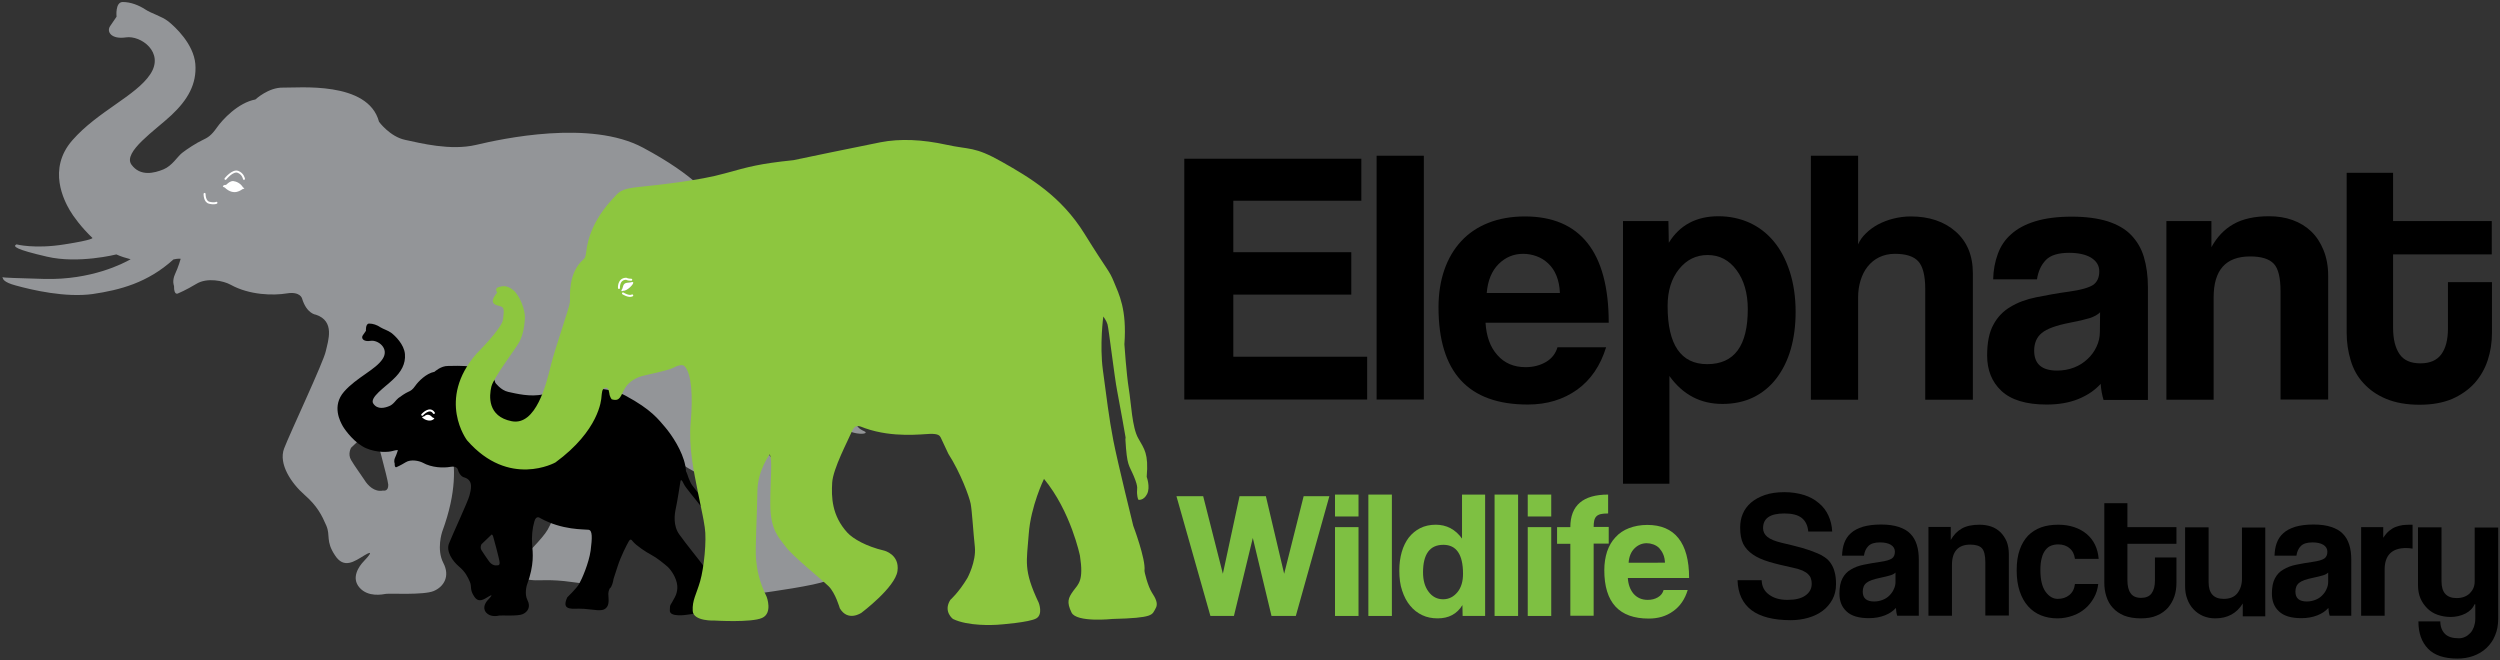 <?xml version="1.0" encoding="utf-8"?>
<!-- Generator: Adobe Illustrator 26.0.2, SVG Export Plug-In . SVG Version: 6.00 Build 0)  -->
<svg version="1.1" id="Layer_1" xmlns="http://www.w3.org/2000/svg" xmlns:xlink="http://www.w3.org/1999/xlink" x="0px" y="0px"
	 viewBox="0 0 1244 328.5" style="enable-background:new 0 0 1244 328.5;" xml:space="preserve">
<rect x="0" y="0" width="1244" height="328.5" fill="#333333" stroke="none"/>
<style type="text/css">
	.st0{fill:#939598;}
	.st1{fill:#FFFFFF;}
	.st2{fill:none;stroke:#FFFFFF;stroke-linecap:round;stroke-linejoin:round;stroke-miterlimit:10;}
	.st3{fill:#8DC63F;}
	.st4{fill:#7EC042;}
</style>
<g>
	<g>
		<g>
			<g>
				<path class="st0" d="M429.9,214.5c-4.9-2.1-3.7-5-7.4-9.8c-3.8-4.8-6.7-2.8-8.5-3.7c-1.8-0.9-6.4-5.9-11.1-14.6
					c-4.7-8.7-12-17.8-15.4-22.3c-3.4-4.5-5.2-12.4-6.1-13.6c-0.9-1.3-0.6-2.4-0.6-2.4c-0.3-2.4-0.6-4.2-0.6-4.2
					c-2.8-14.9-13.5-30.8-20.3-38.6c-6.8-7.8-13.6-17.7-39.9-31.8c-26.2-14.1-70.4-4.4-83.1-1.4c-12.7,3-27.8-0.9-35.3-2.5
					c-7.6-1.6-13-9-13-9c-5.4-20.5-40.4-16.8-47.7-17c-7.3-0.2-13.8,5.9-13.8,5.9c-8.6,1.6-16.4,10-19.2,14c-2.8,4-4.5,5-7.3,6.3
					c-2.8,1.3-7.6,4.4-10,6.3c-2.4,1.9-4.9,6.4-9.3,8.2c-4.4,1.8-11.5,3.7-15.9-2.4C61,75.7,77.3,64.8,85.3,57.3
					c8.1-7.6,12.7-15.5,11.9-25.5c-0.9-10-10.1-18.5-13.5-21.2c-3.4-2.6-8.2-3.8-11.4-5.9S65,1,61.1,1C57.2,1,58,8.3,58,8.3
					s-1.3,1.9-3.2,4.7c-1.9,2.8,0.6,6.7,7.9,5.6c7.3-1.1,19.3,7.4,12.1,18.3C67.7,47.7,48.6,55.4,36,69.8
					c-12.6,14.4-3.9,30.3-1.3,34.8c1.6,2.8,5.8,8.6,11.3,13.8c0,0,0.8,0.9-13.9,3.2c-14.8,2.4-23.9,0-23.9,0c-2,1-0.5,2.5,15.1,6.1
					c15.6,3.7,34.6-1.1,34.6-1.1c2.4,1.1,4.8,1.8,7.1,2.4c-3.5,2-19.4,10.4-42.9,9.8c-14.4-0.4-19.3-0.6-20.7-0.8
					c-0.1,0.6,0.1,2.4,6.6,4.1c8,2.2,24.6,6.1,38.2,4.2c13.4-2,27.2-5.5,40.1-17.2c2.7-0.6,3.6-0.3,3.6-0.3s-1.1,4-2.8,7.6
					c-1.6,3.5-0.5,5.9-0.5,5.9c-0.1,5,2,3.7,2,3.7s3.9-1.6,9.2-4.8c5.3-3.2,13.4-1.5,17,0.5c9.4,5.2,21.2,5.4,27.9,4.3
					c6.7-1.1,7.6,2.5,7.6,2.5c2.3,7.7,6.9,8.1,6.9,8.1c9.6,3.2,6.1,12.9,4.9,18.2c-1.1,5.3-17.7,40.5-20.7,48.3
					c-3,7.8,3.7,17.5,10.1,23.1c6.4,5.6,8.7,10.3,10.9,15.4c2.1,5-0.4,7.6,4.2,14.6c4.5,7.1,9.7,3.2,14.8,0.1c5-3,2,0.5-0.4,3
					c-2.4,2.5-6.4,8.2-2.1,13.1c4.3,4.9,11.4,3.4,13.2,3.1c1.9-0.3,18.7,0.7,23.7-1.4c5-2.1,8.3-7.3,4.8-14
					c-3.5-6.7-0.6-15.4-0.6-15.4c7.7-20.9,5.9-32.4,5.3-40.6c-0.6-8.2,0.3-16.5,2.1-23.3c1.9-6.8,5.9-3.4,5.9-3.4
					c22.2,12.4,44.3,11.2,48.6,11.7c4.3,0.5,3.9,8.3,2.1,21.1c-1.8,12.7-9,29-11.5,33.4c-2.5,4.4-12,13.6-12,13.6
					c-5.2,11.2,1.9,11.2,4.8,11.5c2.9,0.3,8.7-0.6,19.1,0.9c10.3,1.5,13.8,0.8,16.3-2.8c2.5-3.5,1.1-10,1.1-12.9
					c0-2.9,1.5-5.6,1.5-5.6c2.1-1.1,3.7-7.8,3.7-8.6c0-0.8,0.8-2.8,4.2-13.5c3.4-10.7,9.3-21.8,11.1-25.1c1.8-3.3,2.8-2,4.2-0.3
					c3.2,4.1,13.1,10.7,18.5,13.6c5.4,2.9,13.1,9.1,16.7,12.2c3.5,3.2,8.7,11,9.5,18.5c0.8,7.6-3.2,13.4-3.2,13.4
					c-3.4,7.1-4.2,4.9-4.3,12c-0.1,7.1,17.2,4.3,17.2,4.3s25.5-3.5,30.3-5.8c4.8-2.3,2.1-7.6,0.3-10.9c-1.9-3.3-9.6-26.5-12.6-30.9
					c-3-4.4-19.4-24.5-25.6-33.2c-6.2-8.7-4.9-20.1-3.4-26.4c1.5-6.3,4.2-24.7,4.7-27.1c0.5-2.4,1.8-0.9,3.3,2.5
					c1.5,3.4,11.1,14.5,16.8,22.1c5.7,7.6,17.5,18.9,17.5,18.9C417.4,218.1,434.8,216.6,429.9,214.5z M190.6,244.1
					c-4.3,0.9-7.6-2.6-9.2-5.2c-1.6-2.5-4.9-6.9-6.7-10c-1.8-3,0-6.1,0-6.1l10-9.5c1.1-1.1,1.9,1.9,1.9,1.9s6.3,22.6,6.6,26
					C193.3,244.8,190.6,244.1,190.6,244.1z"/>
				<path class="st0" d="M1.5,138.1c0-0.1,0.1-0.2,0.1-0.2S0.3,137.9,1.5,138.1z"/>
			</g>
			<path class="st1" d="M110.9,92.7c0.1-0.3,0.6-0.8,1.6-0.7c0,0,2-2.1,3.6-1.9c1.5,0.2,3.5,1,4.8,3.1c0,0,0.3,0.3,0.6,0.4
				c0.3,0.1-0.4,0.5-0.8,0.5c-0.4,0.1-4.1,3.8-8.9-0.8C111.6,93.3,110.8,92.9,110.9,92.7z"/>
			<path class="st2" d="M112.2,89c0,0,3.6-4.5,6.2-3.5c2.6,1,3,3.5,3,3.5"/>
			<path class="st2" d="M101.8,96.5c0,0-0.1,3.9,2.4,4.4c2.5,0.6,3.5,0,3.5,0"/>
		</g>
		<path d="M365.6,266.6c-2.4-1.1-1.8-2.5-3.7-4.9c-1.9-2.4-3.3-1.4-4.2-1.8c-0.9-0.4-3.2-2.9-5.5-7.2c-2.3-4.3-5.9-8.8-7.6-11
			c-1.7-2.2-2.6-6.1-3-6.7c-0.4-0.6-0.3-1.2-0.3-1.2c-0.1-1.2-0.3-2.1-0.3-2.1c-1.4-7.3-6.7-15.2-10-19.1
			c-3.4-3.9-6.7-8.7-19.7-15.7c-13-7-34.8-2.2-41-0.7c-6.3,1.5-13.7-0.4-17.4-1.2c-3.7-0.8-6.4-4.5-6.4-4.5
			c-2.7-10.1-19.9-8.3-23.5-8.4c-3.6-0.1-6.8,2.9-6.8,2.9c-4.2,0.8-8.1,4.9-9.5,6.9c-1.4,2-2.2,2.5-3.6,3.1
			c-1.4,0.6-3.7,2.2-4.9,3.1c-1.2,0.9-2.4,3.2-4.6,4c-2.2,0.9-5.7,1.8-7.8-1.2c-2.2-3,5.9-8.3,9.8-12.1c4-3.7,6.3-7.7,5.9-12.6
			c-0.4-4.9-5-9.2-6.7-10.5c-1.7-1.3-4-1.9-5.6-2.9c-1.6-1.1-3.6-1.8-5.5-1.8c-1.9,0-1.6,3.6-1.6,3.6s-0.6,0.9-1.6,2.3
			c-0.9,1.4,0.3,3.3,3.9,2.7c3.6-0.6,9.5,3.7,6,9c-3.5,5.4-13,9.2-19.2,16.3c-6.2,7.1-1.9,14.9-0.6,17.2c1.3,2.2,6,8.5,11.5,10.9
			c5.5,2.4,11.3,2,13.3,1.4c2-0.6,2.6-0.4,2.6-0.4s-0.6,2-1.4,3.7c-0.8,1.7-0.2,2.9-0.2,2.9c-0.1,2.5,1,1.8,1,1.8s1.9-0.8,4.5-2.4
			c2.6-1.6,6.6-0.7,8.4,0.2c4.6,2.6,10.5,2.7,13.8,2.1c3.3-0.6,3.7,1.3,3.7,1.3c1.1,3.8,3.4,4,3.4,4c4.7,1.6,3,6.4,2.4,9
			c-0.6,2.6-8.7,20-10.2,23.9c-1.5,3.9,1.8,8.7,5,11.4c3.2,2.7,4.3,5.1,5.4,7.6c1.1,2.5-0.2,3.7,2.1,7.2c2.2,3.5,4.8,1.6,7.3,0.1
			c2.5-1.5,1,0.2-0.2,1.5c-1.2,1.2-3.2,4-1.1,6.5c2.1,2.4,5.6,1.7,6.5,1.5c0.9-0.2,9.2,0.4,11.7-0.7c2.5-1.1,4.1-3.6,2.4-6.9
			c-1.7-3.3-0.3-7.6-0.3-7.6c3.8-10.3,2.9-16,2.6-20.1c-0.3-4,0.1-8.2,1.1-11.5c0.9-3.4,2.9-1.7,2.9-1.7c11,6.1,21.9,5.5,24,5.8
			c2.1,0.2,1.9,4.1,1.1,10.4c-0.9,6.3-4.4,14.3-5.7,16.5c-1.2,2.2-5.9,6.7-5.9,6.7c-2.6,5.5,0.9,5.5,2.4,5.7
			c1.4,0.1,4.3-0.3,9.4,0.4c5.1,0.7,6.8,0.4,8-1.4c1.2-1.7,0.6-4.9,0.6-6.4c0-1.4,0.7-2.7,0.7-2.7c1.1-0.6,1.8-3.9,1.8-4.2
			c0-0.4,0.4-1.4,2.1-6.7c1.7-5.3,4.6-10.8,5.5-12.4c0.9-1.6,1.4-1,2.1-0.1c1.6,2,6.5,5.3,9.2,6.7c2.7,1.4,6.5,4.5,8.2,6
			c1.7,1.6,4.3,5.4,4.7,9.2c0.4,3.7-1.6,6.6-1.6,6.6c-1.7,3.5-2.1,2.4-2.1,5.9c-0.1,3.5,8.5,2.1,8.5,2.1s12.6-1.7,14.9-2.9
			c2.4-1.1,1.1-3.7,0.1-5.4c-0.9-1.6-4.7-13.1-6.2-15.3c-1.5-2.2-9.6-12.1-12.6-16.4c-3.1-4.3-2.4-9.9-1.7-13
			c0.7-3.1,2.1-12.2,2.3-13.4c0.2-1.2,0.9-0.4,1.6,1.2c0.7,1.7,5.5,7.2,8.3,10.9c2.8,3.7,8.7,9.3,8.7,9.3
			C359.4,268.4,368,267.7,365.6,266.6z M247.4,281.3c-2.1,0.4-3.7-1.3-4.5-2.6c-0.8-1.2-2.4-3.4-3.3-4.9c-0.9-1.5,0-3,0-3l4.9-4.7
			c0.5-0.5,0.9,0.9,0.9,0.9s3.1,11.1,3.2,12.8C248.8,281.6,247.4,281.3,247.4,281.3z"/>
		<path class="st1" d="M216.1,208.3c0.2-0.2-0.9-0.6-0.9-0.6c-2.2-2.6-4-0.6-4-0.6c-2.3,0.6-0.3,1.2-0.3,1.2
			C210.3,208.1,213.9,210.6,216.1,208.3z"/>
		<path class="st2" d="M210.1,206.4c0,0,3.7-4.2,5.8-0.9"/>
		<g>
			<path class="st3" d="M573.1,294.7c-1.9-3-3.7-10.1-3.6-10.8c0.7-5.6-5.6-22.3-5.6-22.3s-7.8-31.6-9.9-42.4
				c-2.1-10.7-3.5-22.3-5.2-35c-1.7-12.6,0.2-26.7,0.2-26.7s1.5,1.9,2.1,3.9c0.6,2,3.5,26.6,4.8,33.1c1.3,6.6,4.2,23.2,4.2,23.2
				l-0.1,1c0.8,13.5,1.7,12.3,4.2,18.3c2.5,6,1.4,6,1.6,8.6c0.2,2.6,0.7,3.1,0.7,3.1s2.6,0.5,4.3-2.9c1.7-3.4-0.2-8.5-0.2-8.5
				c1-11.7-1.2-13.8-4.2-19.2c-3.1-5.4-3.5-17.3-4.7-24.6c-1.2-7.3-2.2-22.2-2.2-22.2c1.3-17.4-2.7-24.9-5.2-31
				c-2.5-6.1-2.9-5-14.6-23.9c-11.7-18.9-27.4-28.1-41.2-35.9c-13.8-7.8-15.9-5.9-27.7-8.5c-11.9-2.6-22.9-3.1-32.7-1.2
				c-9.8,1.9-43.3,8.9-43.3,8.9c-17.1,1.8-21.9,3.2-34.2,6.6c-12.3,3.5-32.6,5.7-42.4,6.7c-9.7,1-10,2.3-14.1,6.8
				c-11.6,12.8-12.1,24-12.5,26.2c-0.3,2.2-0.7,2.5-1.2,3c-8,6.9-6.6,18.7-6.8,21.3c-0.2,2.7-7.2,22.3-9.5,31.5
				c-2.2,9.2-7.4,30.2-19.5,27.8c-12.1-2.4-11.2-12.6-10.1-17.2c1.1-4.6,12.1-18.8,14-22.4c1.8-3.7,2.3-6.8,2.7-11.3
				c0.3-4.5-2.7-11.9-5.9-14.4c-3.2-2.5-5.2-2-7.3-1.4c-2.1,0.6-0.6,2.7-0.6,2.7c-4.8,5.7-0.5,6.2,1.6,6.8c2.1,0.6,1.8,2.2,1.3,6.6
				c-0.5,4.4-13.2,17-13.2,17c-20,23-4.7,43.1-4.7,43.1c20.9,24,44,11,44,11c21.7-15.9,22.8-31.1,22.9-32.7c0.2-1.7,0.2-4,1.7-4.4
				c1.4-0.4,1.9,0.8,2.2,2.7c0.2,1.9,1.2,3,1.2,3c4.3,1.3,4.4-1.8,6.6-5.6c2.2-3.7,6.5-5.4,8.2-5.9c1.7-0.5,13-2.8,15.4-4
				c2.3-1.2,5-2.2,6.1-0.9c3.5,3.7,4.1,15.1,3,27.7c-1.1,12.5,1.4,24,3.8,36c2.4,12,2.2,10.1,3.2,16.5c1,6.4-0.4,20.1-2.3,26.7
				c-1.9,6.6-4,9.5-3.7,14.8c0.3,5.3,11,4.8,11,4.8s18.1,1.1,23.5-1.3c5.4-2.4,2.3-10.5,2.3-10.5c-3.9-8-4.8-13.6-5.3-18.8
				c-0.5-5.1,0.6-24.2,0.7-34.2c0.2-10,6.1-17.9,6.1-17.9c1.5,2.6,0.3,11.7,0.3,24.7c0,13,4.3,16.7,7.7,21.3
				c3.4,4.6,17.9,16.3,21.3,19.6c3.4,3.3,5.6,11,5.6,11c4.1,6.9,10.8,2.2,10.8,2.2s16.8-12.6,17.9-20.8c1.1-8.2-6.6-10.1-6.6-10.1
				c-9-2.1-15.5-5.9-18.3-8.9c-7.9-8.6-8-17.9-7.6-24.9c0.4-7,7.9-21,9.7-25.3c1.8-4.3,3.9-2.8,6.7-1.8c14,4.9,28.3,2.9,32.3,2.8
				c4-0.1,4.8,0.8,5.3,1.8c0.5,1,3.8,8.1,3.8,8.1c6.1,9.5,10.4,21.3,11.1,24.8c0.7,3.6,1.3,14.3,2.1,21.6c0.7,7.3-3.7,15.4-3.7,15.4
				c-4.3,7.2-8.5,10.9-8.5,10.9c-3.7,5.8,1.3,9.5,1.3,9.5c7.6,3.7,20.3,3,21.9,2.9c1.6-0.1,16.2-1.2,19.6-3.2c3.4-2,1.2-7.7,1.2-7.7
				c-7.8-16.5-6-20.3-5-34.2c1-14,7.6-27.5,7.6-27.5c13.4,16.2,17.9,38.3,17.9,38.3c1.9,12.4-0.7,13.9-3.3,17.4
				c-2.6,3.6-3.4,5.6-0.9,10.8c2.5,5.1,20.3,3.2,20.3,3.2c20.8-0.5,19.7-2.1,21.4-5C576.6,300.4,575,297.7,573.1,294.7z
				 M310.1,144.7c0,0-1.7,0.9-0.4-1.1c0.3-0.5,0.2-2.8,2.5-2.9c2.3-0.1,2.8-0.7,2.9,0C315.2,141.4,312.1,144.8,310.1,144.7z"/>
			<path class="st1" d="M312.2,140.7c-2.3,0.1-2.2,2.4-2.5,2.9c-1.3,2,0.4,1.1,0.4,1.1c2,0.1,5.1-3.2,5-4
				C315,139.9,314.5,140.6,312.2,140.7z"/>
			<path class="st2" d="M308,143.3c0,0-0.4-4.5,3.6-4.6c0,0,0.7,0.5,2.5,0.5"/>
			<path class="st2" d="M310,146c0,0,2.9,1.9,4.6,1"/>
		</g>
	</g>
	<g>
		<path d="M589.3,198.9V79h88.1v20.9h-63.7v25.6h58.7v21.1h-58.7v30.9h66.6v21.3H589.3z"/>
		<path d="M685,198.9V77.5h23.5v121.3H685z"/>
		<path d="M739.2,160.6c0.4,6.7,2.3,12.1,5.9,16.1c3.5,4,8.2,6,14,6c3.9,0,7.3-0.9,10.2-2.6c2.9-1.7,4.8-4.2,5.7-7.3h24.2
			c-2.8,9.1-7.6,16.2-14.4,21.1c-6.9,4.9-15,7.4-24.6,7.4c-29.6,0-44.4-16.1-44.4-48.4c0-6.9,1-13.1,2.9-18.6
			c1.9-5.5,4.7-10.3,8.4-14.3c3.7-4,8.2-7,13.5-9.1c5.3-2.1,11.4-3.2,18.2-3.2c13.7,0,24.1,4.4,31.1,13.2c7,8.8,10.6,22,10.6,39.7
			H739.2z M776.2,145.8c-0.1-3.2-0.7-6.1-1.7-8.6c-1-2.5-2.4-4.5-4.1-6.1c-1.7-1.6-3.6-2.8-5.8-3.6c-2.2-0.8-4.4-1.2-6.7-1.2
			c-4.7,0-8.8,1.7-12.2,5.1c-3.4,3.4-5.4,8.2-5.9,14.4H776.2z"/>
		<path d="M807.6,240.9V110h22.6l0.2,10.8c5.4-8.8,13.7-13.2,24.7-13.2c5.5,0,10.7,1.1,15.4,3.2c4.8,2.2,8.8,5.3,12.2,9.4
			c3.4,4.1,6,9.1,7.9,15c1.9,5.9,2.9,12.6,2.9,20c0,6.7-0.8,12.9-2.4,18.5c-1.6,5.6-4,10.4-7.1,14.5c-3.1,4.1-7,7.3-11.5,9.5
			c-4.5,2.2-9.7,3.3-15.4,3.3c-11,0-19.7-4.6-26.4-13.9v53.6H807.6z M849.5,181.2c13.5,0,20.2-9.1,20.2-27.4
			c0-7.9-1.9-14.4-5.6-19.4c-3.7-5-8.5-7.5-14.4-7.5c-5.7,0-10.4,2.3-14.2,7c-3.8,4.7-5.7,10.8-5.7,18.4
			C829.8,171.5,836.4,181.2,849.5,181.2z"/>
		<path d="M958,198.9v-55.1c0-6.7-1.2-11.3-3.5-13.8c-2.3-2.5-6.2-3.7-11.6-3.7c-2.9,0-5.5,0.6-7.8,1.7c-2.3,1.1-4.2,2.7-5.8,4.7
			c-1.6,2-2.7,4.3-3.5,6.9c-0.8,2.6-1.2,5.4-1.2,8.4v50.9h-23.5V77.5h23.5v44.1c0.8-1.9,2.1-3.8,3.9-5.5c1.7-1.7,3.8-3.2,6-4.4
			c2.3-1.2,4.8-2.2,7.6-2.9c2.8-0.7,5.7-1.1,8.7-1.1c9.1,0,16.6,2.5,22.3,7.5c5.7,5,8.6,11.9,8.6,20.9v62.8H958z"/>
		<path d="M1046.7,198.9c-0.7-2.3-1.2-4.9-1.4-7.9c-2.8,3.1-6.4,5.6-11,7.5c-4.6,1.9-9.9,2.8-15.9,2.8c-10.2,0-17.7-2.3-22.5-6.8
			c-4.8-4.5-7.1-10.4-7.1-17.6c0-6.4,1-11.5,3.1-15.3c2-3.8,4.9-6.8,8.5-8.9c3.6-2.2,7.9-3.8,12.9-4.8c5-1,10.4-2,16.3-2.8
			c5.9-0.8,9.9-2,11.9-3.3c2-1.4,3.1-3.6,3.1-6.8c0-2.9-1.4-5.1-4.1-6.8c-2.7-1.6-6.4-2.4-10.9-2.4c-5.4,0-9.3,1.2-11.6,3.6
			c-2.3,2.4-3.8,5.6-4.4,9.6h-21.8c0.1-4.6,0.9-8.8,2.3-12.6c1.4-3.9,3.6-7.2,6.7-9.9c3.1-2.8,7.1-4.9,12-6.4
			c4.9-1.5,11-2.3,18.1-2.3c7,0,12.9,0.8,17.8,2.3c4.9,1.6,8.8,3.8,11.7,6.8c2.9,3,5.1,6.6,6.4,11c1.3,4.4,2,9.4,2,14.9v56.2H1046.7
			z M1045,155.4c-1.2,1.2-3,2.2-5.2,2.9c-2.3,0.7-5.6,1.5-9.9,2.3c-6.7,1.3-11.4,3-13.9,5.1c-2.5,2-3.8,5-3.8,8.8
			c0,6.6,3.8,9.9,11.4,9.9c3,0,5.8-0.5,8.4-1.5c2.6-1,4.8-2.4,6.7-4.2c1.9-1.7,3.4-3.8,4.5-6.1c1.1-2.3,1.7-4.8,1.7-7.5L1045,155.4z
			"/>
		<path d="M1134.8,198.9v-53.8c0-6.9-1.1-11.5-3.4-13.9c-2.3-2.4-6.2-3.6-11.7-3.6c-12.2,0-18.2,6.8-18.2,20.4v50.9h-23.5V110h22.4
			v13c2.8-5.1,6.4-8.9,11-11.5c4.6-2.6,10.5-3.9,17.7-3.9c4.2,0,8.1,0.6,11.7,1.9c3.6,1.3,6.7,3.2,9.3,5.7c2.6,2.5,4.6,5.6,6.1,9.3
			c1.5,3.7,2.3,7.9,2.3,12.7v61.6H1134.8z"/>
		<path d="M1218.2,140.4h21.8v25.3c0,4.7-0.7,9.2-2.1,13.5c-1.4,4.3-3.6,8.1-6.5,11.4c-3,3.3-6.7,5.9-11.2,7.9
			c-4.5,1.9-9.9,2.9-16.2,2.9c-6.5,0-12-1-16.6-2.9c-4.6-1.9-8.3-4.5-11.3-7.8c-3-3.2-5.1-7-6.4-11.4c-1.3-4.3-2-8.9-2-13.7V86h23.1
			v24h49.1v16.6h-49.1v36.5c0,5.7,1.1,10,3.2,13.1c2.1,3.1,5.6,4.6,10.4,4.6c4.7,0,8.2-1.5,10.4-4.5c2.2-3,3.3-7.3,3.3-12.8V140.4z"
			/>
	</g>
	<g>
		<path class="st4" d="M632.7,306.5l-9.3-38.8l-9.4,38.8h-11.7l-16.9-59.6h13.3l9.8,38.6l8.3-38.6h13.1l9.1,38.6l9.7-38.6h12.8
			l-16.7,59.6H632.7z"/>
		<path class="st4" d="M664.3,257v-10.9H676V257H664.3z M664.3,306.5v-44.2H676v44.2H664.3z"/>
		<path class="st4" d="M680.9,306.5v-60.4h11.7v60.4H680.9z"/>
		<path class="st4" d="M727.8,306.5l-0.1-5.4c-2.7,4.4-6.8,6.6-12.3,6.6c-2.8,0-5.4-0.5-7.7-1.6c-2.3-1.1-4.3-2.6-6-4.7
			c-1.7-2-3-4.5-4-7.5c-1-2.9-1.4-6.3-1.4-10c0-3.4,0.4-6.4,1.2-9.2c0.8-2.8,2-5.2,3.5-7.2c1.6-2,3.5-3.6,5.7-4.7
			c2.2-1.1,4.8-1.7,7.7-1.7c5.4,0,9.8,2.3,13.1,6.9v-21.9H739v60.4H727.8z M718.1,298.2c2.8,0,5.2-1.2,7.1-3.5
			c1.9-2.3,2.8-5.4,2.8-9.2c0-9.6-3.3-14.4-9.8-14.4c-6.7,0-10.1,4.6-10.1,13.7c0,4,0.9,7.2,2.8,9.7
			C712.7,296.9,715.1,298.2,718.1,298.2z"/>
		<path class="st4" d="M743.7,306.5v-60.4h11.7v60.4H743.7z"/>
		<path class="st4" d="M760.2,257v-10.9h11.7V257H760.2z M760.2,306.5v-44.2h11.7v44.2H760.2z"/>
		<path class="st4" d="M781.4,306.5v-35.9h-6.6v-8.3h6.6c0-10.8,6.3-16.2,18.8-16.2v9.4c-1.5,0-2.7,0.1-3.6,0.3
			c-0.9,0.2-1.7,0.6-2.2,1.1c-0.5,0.5-0.9,1.2-1.1,2.1c-0.2,0.9-0.3,1.9-0.3,3.2h7.5v8.3h-7.5v35.9H781.4z"/>
		<path class="st4" d="M810,287.5c0.2,3.4,1.2,6,2.9,8c1.8,2,4.1,3,7,3c1.9,0,3.6-0.4,5.1-1.3c1.5-0.9,2.4-2.1,2.8-3.6h12
			c-1.4,4.6-3.8,8.1-7.2,10.5c-3.4,2.5-7.5,3.7-12.2,3.7c-14.7,0-22.1-8-22.1-24.1c0-3.4,0.5-6.5,1.4-9.3c1-2.8,2.3-5.1,4.2-7.1
			c1.8-2,4.1-3.5,6.7-4.5c2.6-1,5.7-1.6,9.1-1.6c6.8,0,12,2.2,15.5,6.6c3.5,4.4,5.3,11,5.3,19.8H810z M828.5,280.1
			c-0.1-1.6-0.3-3-0.9-4.3c-0.5-1.2-1.2-2.2-2-3.1c-0.8-0.8-1.8-1.4-2.9-1.8c-1.1-0.4-2.2-0.6-3.3-0.6c-2.3,0-4.4,0.9-6.1,2.6
			c-1.7,1.7-2.7,4.1-2.9,7.1H828.5z"/>
		<path d="M899.8,264.5c-0.3-3.1-1.4-5.3-3.3-6.8c-1.9-1.5-4.8-2.2-8.6-2.2c-7.1,0-10.6,2.4-10.6,7.3c0,1.7,0.7,3.2,2.2,4.4
			c1.5,1.2,3.8,2.1,7.1,2.9c3.8,0.9,7.2,1.7,10,2.5c2.8,0.8,5.4,1.7,7.7,2.7c1.3,0.5,2.6,1.2,3.7,2c1.2,0.8,2.2,1.8,3,3
			c0.8,1.2,1.5,2.6,1.9,4.3c0.5,1.7,0.7,3.7,0.7,6.1c0,2.9-0.6,5.4-1.8,7.6c-1.2,2.2-2.8,4.1-4.8,5.6c-2,1.5-4.4,2.7-7.2,3.5
			c-2.8,0.8-5.7,1.2-8.7,1.2c-8.7,0-15.2-1.7-19.6-5c-4.4-3.4-6.7-8.3-6.9-14.9h12c0.1,3.1,1.3,5.5,3.7,7.2c2.4,1.8,5.5,2.6,9.1,2.6
			c4,0,6.9-0.7,9-2.2s3.1-3.4,3.1-5.8c0-1-0.1-1.8-0.4-2.6c-0.2-0.8-0.7-1.5-1.4-2.2c-0.7-0.7-1.6-1.2-2.8-1.8
			c-1.2-0.5-2.8-1-4.7-1.4c-4.5-1-8.5-1.9-11.8-2.9c-3.3-1-6.1-2.2-8.2-3.7c-2.2-1.5-3.7-3.2-4.8-5.3c-1-2.1-1.5-4.8-1.5-8
			c0-2.5,0.4-4.8,1.3-6.9c0.9-2.2,2.3-4,4.1-5.6c1.9-1.6,4.1-2.8,6.9-3.8c2.7-0.9,5.9-1.4,9.7-1.4c3.6,0,6.8,0.5,9.7,1.4
			c2.9,0.9,5.3,2.2,7.4,4c2.1,1.7,3.7,3.8,4.8,6.2c1.1,2.4,1.8,5.1,1.9,8H899.8z"/>
		<path d="M944.1,306.5c-0.4-1.1-0.6-2.5-0.7-4c-1.4,1.6-3.2,2.8-5.5,3.7c-2.3,0.9-4.9,1.4-7.9,1.4c-5.1,0-8.8-1.1-11.2-3.4
			c-2.4-2.2-3.5-5.2-3.5-8.8c0-3.2,0.5-5.7,1.5-7.6c1-1.9,2.4-3.4,4.2-4.4c1.8-1.1,3.9-1.9,6.4-2.4c2.5-0.5,5.2-1,8.1-1.4
			c2.9-0.4,4.9-1,5.9-1.7c1-0.7,1.5-1.8,1.5-3.4c0-1.4-0.7-2.6-2-3.4c-1.3-0.8-3.2-1.2-5.4-1.2c-2.7,0-4.6,0.6-5.8,1.8
			c-1.2,1.2-1.9,2.8-2.2,4.8h-10.9c0.1-2.3,0.4-4.4,1.1-6.3c0.7-1.9,1.8-3.6,3.3-4.9c1.5-1.4,3.5-2.4,6-3.2c2.5-0.7,5.4-1.1,9-1.1
			c3.5,0,6.4,0.4,8.8,1.2c2.4,0.8,4.4,1.9,5.8,3.4c1.5,1.5,2.5,3.3,3.2,5.5c0.7,2.2,1,4.7,1,7.4v27.9H944.1z M943.2,284.9
			c-0.6,0.6-1.5,1.1-2.6,1.4c-1.1,0.4-2.8,0.7-4.9,1.2c-3.4,0.7-5.7,1.5-6.9,2.5c-1.3,1-1.9,2.5-1.9,4.4c0,3.3,1.9,4.9,5.7,4.9
			c1.5,0,2.9-0.3,4.2-0.8c1.3-0.5,2.4-1.2,3.3-2.1c0.9-0.9,1.7-1.9,2.2-3.1c0.6-1.2,0.9-2.4,0.9-3.7L943.2,284.9z"/>
		<path d="M987.9,306.5v-26.8c0-3.4-0.6-5.7-1.7-6.9c-1.1-1.2-3.1-1.8-5.8-1.8c-6,0-9.1,3.4-9.1,10.1v25.3h-11.7v-44.2h11.1v6.5
			c1.4-2.5,3.2-4.4,5.5-5.7c2.3-1.3,5.2-1.9,8.8-1.9c2.1,0,4,0.3,5.8,0.9c1.8,0.6,3.3,1.6,4.6,2.8c1.3,1.3,2.3,2.8,3.1,4.6
			c0.7,1.8,1.1,3.9,1.1,6.3v30.6H987.9z"/>
		<path d="M1044.1,290.5c-0.3,2.6-1,4.9-2.2,7c-1.2,2.1-2.6,3.9-4.4,5.4c-1.8,1.5-3.8,2.7-6.2,3.5c-2.3,0.8-4.8,1.3-7.5,1.3
			c-3,0-5.7-0.5-8.2-1.5c-2.5-1-4.6-2.5-6.4-4.5c-1.8-2-3.2-4.5-4.2-7.5c-1-3-1.5-6.4-1.5-10.4c0-4,0.5-7.4,1.5-10.2
			c1-2.9,2.4-5.2,4.2-7.1c1.8-1.8,4-3.2,6.5-4.1c2.5-0.9,5.4-1.3,8.5-1.3c2.9,0,5.5,0.4,7.9,1.2c2.4,0.8,4.4,1.9,6.2,3.4
			c1.8,1.5,3.2,3.3,4.2,5.4c1,2.1,1.6,4.4,1.8,7h-11.8c-0.3-2.3-1.2-4.1-2.7-5.3c-1.5-1.3-3.4-1.9-5.6-1.9c-1.3,0-2.4,0.2-3.5,0.6
			c-1.1,0.4-2,1.1-2.8,2.1c-0.8,1-1.5,2.3-1.9,4c-0.5,1.6-0.7,3.7-0.7,6.1c0,4.9,0.9,8.4,2.6,10.8c1.7,2.3,3.7,3.5,6,3.5
			c2.3,0,4.2-0.6,5.8-1.9c1.6-1.3,2.5-3.1,2.8-5.5H1044.1z"/>
		<path d="M1072.1,277.4h10.9V290c0,2.3-0.3,4.6-1,6.7c-0.7,2.1-1.8,4-3.2,5.7c-1.5,1.6-3.3,3-5.6,3.9c-2.2,1-4.9,1.4-8,1.4
			c-3.2,0-6-0.5-8.3-1.4c-2.3-1-4.1-2.2-5.6-3.9c-1.5-1.6-2.5-3.5-3.2-5.7c-0.7-2.2-1-4.4-1-6.8v-39.5h11.5v11.9h24.4v8.3h-24.4
			v18.1c0,2.8,0.5,5,1.6,6.5c1,1.5,2.8,2.3,5.2,2.3c2.3,0,4.1-0.7,5.2-2.2c1.1-1.5,1.7-3.6,1.7-6.4V277.4z"/>
		<path d="M1116,306.5v-6.2c-3,4.9-7.6,7.4-13.7,7.4c-2.2,0-4.2-0.4-6.1-1.2c-1.8-0.8-3.4-1.9-4.7-3.3c-1.3-1.4-2.4-3.1-3.1-5.1
			c-0.8-2-1.1-4.2-1.1-6.6v-29.1h11.7v27.3c0,5.5,2.5,8.3,7.5,8.3c3,0,5.3-0.9,6.8-2.8c1.5-1.9,2.3-4.3,2.3-7.2v-25.5h11.6v44.2
			H1116z"/>
		<path d="M1159.3,306.5c-0.4-1.1-0.6-2.5-0.7-4c-1.4,1.6-3.2,2.8-5.5,3.7c-2.3,0.9-4.9,1.4-7.9,1.4c-5.1,0-8.8-1.1-11.2-3.4
			c-2.4-2.2-3.5-5.2-3.5-8.8c0-3.2,0.5-5.7,1.5-7.6c1-1.9,2.4-3.4,4.2-4.4c1.8-1.1,3.9-1.9,6.4-2.4c2.5-0.5,5.2-1,8.1-1.4
			c2.9-0.4,4.9-1,5.9-1.7c1-0.7,1.5-1.8,1.5-3.4c0-1.4-0.7-2.6-2-3.4c-1.3-0.8-3.2-1.2-5.4-1.2c-2.7,0-4.6,0.6-5.8,1.8
			c-1.2,1.2-1.9,2.8-2.2,4.8h-10.9c0.1-2.3,0.4-4.4,1.1-6.3c0.7-1.9,1.8-3.6,3.3-4.9c1.5-1.4,3.5-2.4,6-3.2c2.5-0.7,5.4-1.1,9-1.1
			c3.5,0,6.4,0.4,8.8,1.2c2.4,0.8,4.4,1.9,5.8,3.4c1.5,1.5,2.5,3.3,3.2,5.5c0.7,2.2,1,4.7,1,7.4v27.9H1159.3z M1158.5,284.9
			c-0.6,0.6-1.5,1.1-2.6,1.4c-1.1,0.4-2.8,0.7-4.9,1.2c-3.4,0.7-5.7,1.5-6.9,2.5c-1.3,1-1.9,2.5-1.9,4.4c0,3.3,1.9,4.9,5.7,4.9
			c1.5,0,2.9-0.3,4.2-0.8c1.3-0.5,2.4-1.2,3.3-2.1c0.9-0.9,1.7-1.9,2.2-3.1c0.6-1.2,0.9-2.4,0.9-3.7L1158.5,284.9z"/>
		<path d="M1174.9,306.5v-44.2h11v5.3c1-1.5,2-2.7,3-3.5c1-0.8,2.1-1.5,3.2-1.9c1.1-0.4,2.2-0.7,3.4-0.9c1.1-0.1,2.3-0.2,3.5-0.2
			h1.5v11.9c-1.1-0.2-2.2-0.3-3.2-0.3c-7.1,0-10.7,3.6-10.7,10.7v23H1174.9z"/>
		<path d="M1231.3,300.7c-0.8,2-2.4,3.5-4.5,4.6c-2.2,1.1-4.7,1.7-7.4,1.7c-2.3,0-4.5-0.4-6.5-1.1c-2-0.7-3.7-1.8-5.1-3.2
			c-1.4-1.4-2.6-3.1-3.4-5c-0.8-1.9-1.2-4.1-1.2-6.6v-28.7h11.7v26.9c0,5.5,2.5,8.3,7.5,8.3c2.7,0,4.9-0.8,6.5-2.3
			c1.6-1.6,2.5-3.5,2.5-5.9v-26.9h11.7v45.4c0,3.1-0.5,5.9-1.6,8.4c-1,2.5-2.5,4.5-4.3,6.2c-1.8,1.7-4,3-6.5,3.9
			c-2.5,0.9-5.1,1.3-7.9,1.3c-6.5,0-11.4-1.6-14.6-4.9c-3.2-3.3-4.8-7.8-4.8-13.6h10.9c0,2.6,0.8,4.7,2.3,6.2
			c1.5,1.5,3.8,2.2,6.9,2.2c1.1,0,2.1-0.2,3.1-0.7c1-0.4,1.8-1.1,2.6-1.9s1.3-1.8,1.8-3c0.4-1.2,0.7-2.5,0.7-4V300.7z"/>
	</g>
</g>
</svg>
